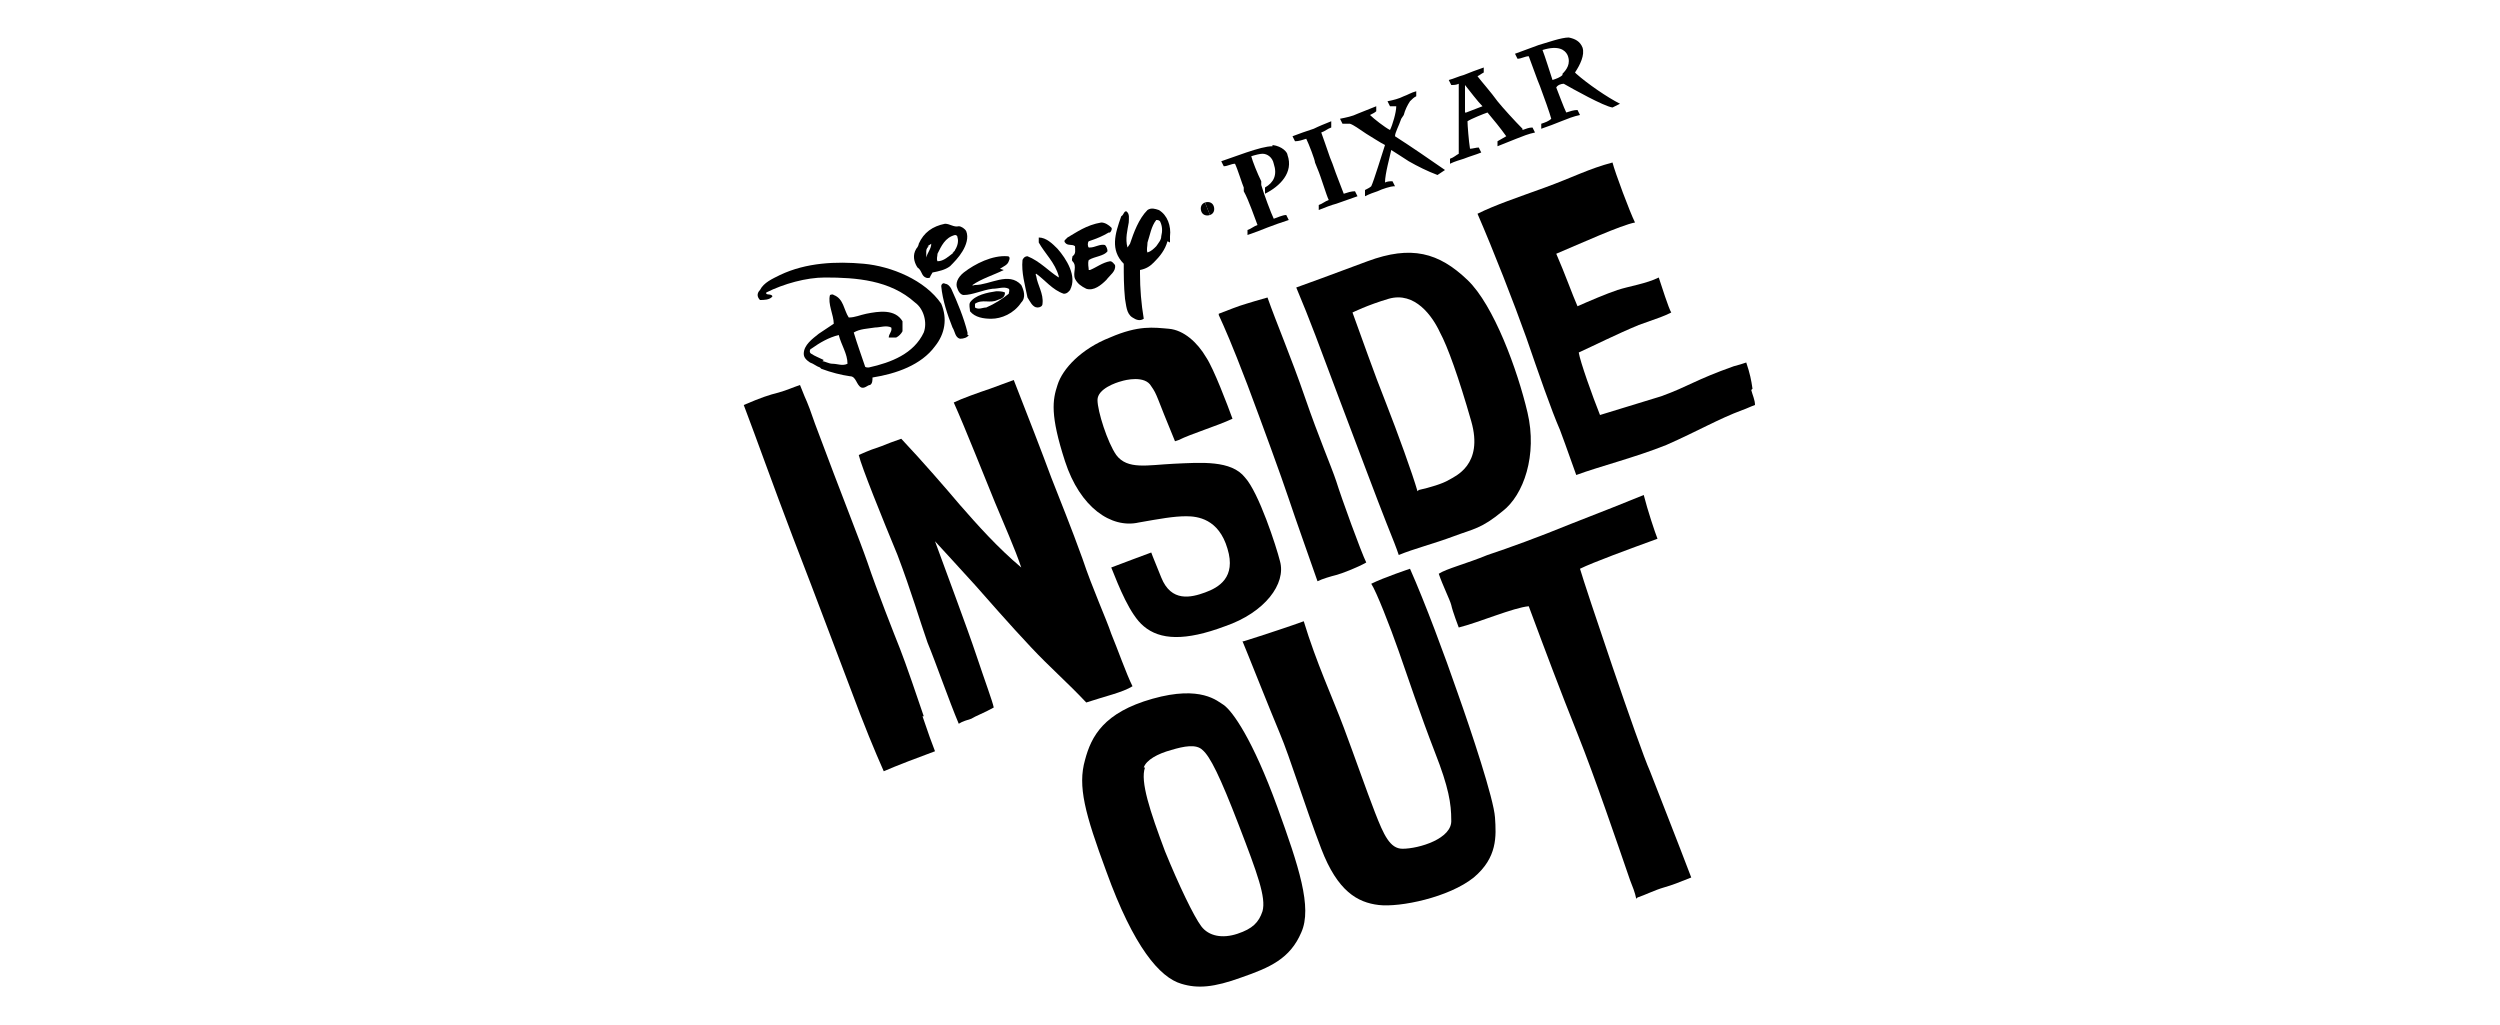 <svg viewBox="0 0 200 82" xmlns="http://www.w3.org/2000/svg" data-name="LIVE BRANDS" id="LIVE_BRANDS">
  <path d="M68.7,36.4c.9-.4,1.2-.5,1.8-.7.5-.2,1-.4,1.6-.6,1.7,1.8,3.6,4,4.7,5.3,1.4,1.6,3,3.4,4.9,5-.5-1.5-1.4-3.5-2.1-5.2-.7-1.7-2.4-6-3.3-8,.6-.3,2-.8,2.9-1.1.5-.2,1.4-.5,1.9-.7,1.1,2.8,2.3,5.9,3,7.8.7,1.8,1.6,4,2.5,6.5.8,2.4,1.9,4.8,2.3,6,.5,1.2,1.2,3.2,1.7,4.2-.8.5-2.2.8-3.7,1.3-1.5-1.6-2.9-2.8-4.4-4.4-1.7-1.8-3.7-4.1-4.5-5-.9-1-3.2-3.5-3.2-3.5.8,2.2,2.6,7,3.3,9.1.7,2.1,1.3,3.7,1.4,4.2-.7.4-1.5.7-1.8.9-.3.1-.7.2-1,.4-.8-1.9-1.8-4.8-2.5-6.5-.6-1.7-1.3-4.1-2.4-7-1.2-2.9-2.9-7.1-3.1-8"></path>
  <path d="M94.3,35.2c1-.5,3-1.1,4.3-1.7-.4-1.1-1.5-4-2.1-4.9-.7-1.2-1.8-2.2-3-2.3-1.2-.1-2.4-.3-4.7.7-2.3.9-3.8,2.5-4.2,3.8-.4,1.2-.6,2.4.6,6.1,1.2,3.7,3.7,5.4,5.9,4.9,1.7-.3,2.8-.5,3.8-.5.9,0,2.6.2,3.3,2.6.7,2.3-.7,3.1-1.8,3.5-1.1.4-2.7.8-3.5-1.2-.7-1.7-.8-2-.8-2-1.1.4-1.6.6-3.2,1.2.6,1.5,1.5,3.8,2.6,4.7,1.3,1.1,3.3,1.2,6.5,0,3.2-1.1,4.9-3.4,4.4-5.2-.3-1.2-1.7-5.5-2.8-6.7-1.1-1.4-3.5-1.2-5.7-1.1-2.1.1-3.7.5-4.6-.7-.7-1-1.5-3.5-1.5-4.4s1.5-1.4,1.9-1.5c.3-.1,1.9-.5,2.4.4.5.7.4.8,1.9,4.4"></path>
  <path d="M97.5,25.1c.8-.3,1.5-.6,2.2-.8.3-.1,1-.3,1.7-.5.7,2,1.9,4.8,3,8,1.1,3.2,2.1,5.5,2.5,6.7.4,1.3,2,5.7,2.4,6.5-.7.4-2,.9-2.4,1-.4.1-1.1.3-1.5.5-.8-2.3-1.7-4.8-2.3-6.6-.6-1.8-2.1-5.9-3.3-9.1-1.3-3.4-1.8-4.5-2.3-5.6"></path>
  <path d="M109.4,20.9c3.5-1.3,5.7-.7,8,1.5,2.1,2,4,7.2,4.8,10.6.8,3.4-.3,6.6-2,7.9-1.7,1.4-2.3,1.4-3.9,2-1.6.6-3.2,1-4.4,1.5-.2-.6-.4-1.1-1-2.6-.6-1.5-2.4-6.3-3.8-10-1.5-4-2.3-6.2-3.4-8.8,1.1-.4,2.5-.9,5.7-2.1M113.5,39.2c.9-.2,1.9-.5,2.4-.8.5-.3,2.8-1.2,1.8-4.7-1-3.5-1.9-6-2.5-7.1-.6-1.3-2-3.3-4.1-2.7-1.7.5-2.9,1.1-2.9,1.1.7,1.9,1.7,4.8,2.7,7.3.9,2.3,2.1,5.6,2.5,7"></path>
  <path d="M91.5,61.4c.2-.6,1.1-1.1,2.2-1.4,1-.3,2-.5,2.5,0,.6.5,1.4,2.1,2.9,6,1.5,3.9,2.2,5.8,1.9,6.9-.3.9-.8,1.4-2,1.8-1.2.4-2.3.2-2.9-.6-.6-.8-1.8-3.3-2.9-6-1.2-3.2-2-5.6-1.6-6.7M88.5,69.7c2.2,6.1,4.3,8.5,6,9,1.3.4,2.6.3,4.8-.5,2.3-.8,3.9-1.5,4.8-3.6.9-2-.2-5.3-1.9-10-2-5.5-3.6-7.7-4.3-8.2-.5-.3-1.8-1.6-5.7-.5-3.9,1.1-4.9,3-5.4,4.9-.6,2.1,0,4.3,1.7,8.9"></path>
  <path d="M99.5,51.3c1.6-.5,4-1.3,4.8-1.6,1,3.3,2.3,6.1,3.2,8.5.9,2.4,1.8,5,2.5,6.8.7,1.8,1.2,2.9,2.2,2.9,1.3,0,4-.8,3.9-2.3,0-1.3-.2-2.6-1.3-5.4-1.2-3.1-2.2-6.1-2.9-8.1-.7-2-1.8-4.8-2.2-5.4,1-.5,3.1-1.2,3.1-1.2,1.2,2.7,2.8,7,3.8,9.9,1.1,3.1,2.9,8.5,3,10,.1,1.5.2,3.2-1.7,4.8-2,1.6-5.9,2.4-7.6,2.2-1.7-.2-3.3-1.1-4.6-4.5-1.3-3.4-2.5-7.3-3.3-9.2-.8-1.9-2.7-6.7-3-7.4"></path>
  <path d="M73.9,57.3c-.4-1.2-1.5-4.4-1.9-5.4-.4-1-1.9-4.8-2.6-6.9-.7-2-2-5.2-4.2-11.1-.8-2.3-.5-1.3-1.2-3.1-.6.2-1,.4-1.7.6-.8.2-1.4.4-2.8,1,1.1,2.9,2.3,6.3,3.9,10.5,1.9,4.9,4.4,11.6,5.4,14.2,1,2.6,1.9,4.6,1.9,4.6.9-.4,3-1.2,4.1-1.6-.2-.5-.6-1.6-1-2.8"></path>
  <path d="M140.2,31.1c-.1-.7-.2-1.2-.5-2.1-.3.1-.6.2-1,.3-3.1,1.1-3.6,1.6-5.8,2.4-2.3.7-4.9,1.5-4.9,1.5-.6-1.5-1.6-4.3-1.7-5,1.1-.5,3.1-1.5,4.8-2.2,1.7-.6,2-.7,2.6-1-.2-.3-.8-2.2-1-2.8-1,.5-2.4.7-3.3,1-.9.3-2.3.9-3.2,1.3-.4-.9-1-2.6-1.7-4.2,1.9-.8,5.2-2.3,6.3-2.5-.4-.8-1.6-4-1.8-4.8-1.9.5-3.2,1.2-5.4,2-2.2.8-4,1.4-5.4,2.1,1.3,3,2.9,7.1,3.9,9.9,1,2.9,2,5.8,2.7,7.4.6,1.6,1,2.8,1.3,3.6,1.9-.7,4.7-1.4,7.2-2.4,2.5-1.1,4.2-2.1,6.1-2.8.3-.1.7-.3,1-.4,0-.4-.2-.8-.3-1.2"></path>
  <path d="M131,71.8c.6-.2,1.4-.6,2.1-.8.7-.2,1.2-.4,2.2-.8-1.1-2.9-2.8-7.2-3.3-8.5-.9-2-5.2-14.8-5.6-16.2,1-.5,4-1.6,6.2-2.4-.2-.5-.8-2.3-1.1-3.5-1.7.7-3,1.2-5.8,2.3-2.7,1.1-4.9,1.9-6.7,2.5-1.7.7-3.3,1.1-3.9,1.5.3.9.9,2.1,1,2.5.1.5.6,1.8.6,1.8,1.6-.4,4.4-1.6,5.6-1.7,1.3,3.5,2.5,6.7,3.9,10.2,1.4,3.5,3.2,8.8,4.2,11.7.2.5.4,1,.5,1.5"></path>
  <g>
    <path d="M88.7,18.6c-.5.3-1,.5-1.6.7-.1.1-.1.4,0,.5h.1c.4,0,.8-.3,1.2-.2.1.1.2.3.2.5-.3.4-1,.4-1.5.7-.1.3,0,.6,0,.8h.1c.5-.2,1-.6,1.6-.7.2,0,.3.2.4.3.1.5-.4.8-.7,1.2-.4.4-1,.9-1.6.7-.4-.2-.7-.4-.9-.8-.2-.5.2-1-.2-1.4-.1-.1,0-.3,0-.4.3-.2.2-.5.2-.8-.2-.2-.6,0-.8-.3,0,0-.1-.1,0-.2l.2-.2c.7-.4,1.5-1,2.7-1.2.3,0,.6.2.8.4.1.1,0,.3-.1.4"></path>
    <path d="M85.7,23.1c-.2.2-.3.4-.6.4-.9-.3-1.5-1.1-2.2-1.6-.1,0,0,.2,0,.2.1.7.6,1.4.5,2.2,0,.2-.2.3-.4.3-.4,0-.6-.5-.8-.8-.2-1-.5-2-.4-3,0,0,.1-.3.4-.3,1,.4,1.7,1.2,2.5,1.7,0,0,0,0,0-.1-.3-1.1-1.1-1.8-1.6-2.7,0-.1,0-.3,0-.4.6,0,1.1.5,1.5.9.7.8,1.6,2.2,1,3.3"></path>
    <path d="M80.3,21.6c-.8.4-1.8.7-2.5,1.2,0,.1.1,0,.2,0,1.2,0,2.7-1.1,3.7,0,.2.4.4,1,0,1.4-.6.9-1.6,1.3-2.4,1.3-.6,0-1.3-.1-1.7-.6,0-.2-.1-.5,0-.7.4-.6,1.4-.8,2.1-.9.2,0,.5,0,.7.1,0,.4-.3.5-.6.6-.6.3-1.2-.1-1.8.3,0,0,0,.2,0,.3.3.2.6,0,.9,0,.7-.3,1.3-.7,1.8-1.1,0-.1.1-.3,0-.4-.4-.2-.8,0-1.3,0-.8.1-1.6.5-2.3.5-.2,0-.4-.2-.5-.5-.2-.4,0-.9.5-1.3.9-.7,2.3-1.4,3.5-1.3.2,0,.2.2.1.4-.1.3-.4.4-.7.6"></path>
    <path d="M77.5,26.8c-.1.2-.4.3-.7.3-.4-.1-.4-.6-.6-.9-.4-1-.8-2.2-.9-3.3,0-.2.2-.3.3-.2.2,0,.4.2.5.4.5,1.1,1,2.3,1.3,3.5v.2Z"></path>
    <path d="M65.6,29.4c-.3-.1-.5-.3-.8-.4-.3-.2-.5-.4-.5-.7,0-.7.7-1.2,1.2-1.6l1.2-.8c0-.7-.5-1.6-.3-2.3,0,0,.2-.1.3,0,.8.3.8,1.2,1.2,1.8.5,0,.9-.2,1.4-.3,1-.2,2.3-.4,2.9.6,0,.3,0,.5,0,.8-.1.2-.3.4-.5.5-.2,0-.4,0-.6,0,0-.3.3-.5.2-.8-.4-.2-.9,0-1.3,0-.6.1-1.2.1-1.7.4h0c.3,1,.6,1.8.9,2.7,0,.1.2.1.3.1,1.8-.4,3.6-1.1,4.4-2.8.3-.8,0-1.9-.7-2.4-2-1.8-4.7-2-7.2-2-1.5,0-3.3.5-4.7,1.2,0,0,0,0,0,.1.1.1.4,0,.5.2-.2.3-.7.3-1,.3-.2-.2-.3-.5,0-.8.3-.6,1-.9,1.6-1.2,2.1-1,4.5-1.1,6.7-.9,2.2.2,4.9,1.3,6.2,3.2.5,1.2.3,2.4-.5,3.4-1.1,1.5-3.1,2.2-5,2.5,0,.2,0,.5-.2.6-.2,0-.4.3-.7.2-.4-.2-.4-.9-.9-.9-.7-.1-1.5-.3-2.3-.6M65.8,28.9c.2,0,.5.2.8.2.4,0,.8.2,1.2,0,0-.8-.5-1.5-.7-2.3h0c-.8.2-1.5.6-2.2,1.1-.1,0-.2.3,0,.4.3.2.6.3,1,.5"></path>
    <path d="M92.9,18.9c0,.3-.2.5-.4.8-.2.2-.4.4-.7.5-.1-.2,0-.5,0-.8.2-.6.3-1.3.7-1.8.1,0,.2,0,.3.1.2.4.2.8.1,1.2M93.6,19.4c0-.1,0-.4,0-.5.1-.8-.2-1.7-.9-2.1-.3-.1-.6-.2-.9,0-.7.7-1.1,1.8-1.4,2.7l-.2.3h0c-.2-.7,0-1.4.1-2,0-.3.1-.7-.2-.9-.2,0-.2.3-.4.4-.5,1.4-.9,2.7.2,3.8,0,.9,0,1.8.1,2.8.1.5.1,1.2.6,1.5.3.2.6.3.9.1-.2-1.2-.3-2.4-.3-3.6v-.3c.5-.1.8-.3,1.1-.6.5-.5.9-1,1.1-1.7"></path>
    <path d="M74.2,19.7l.3-.2c0,.4-.3.7-.4,1.1h0c0-.1,0-.3,0-.5,0-.2.1-.3.2-.4M76.3,20.2c-.4.3-.8.7-1.3.7-.1-.2,0-.4,0-.6.3-.6.6-1.3,1.4-1.5,0,0,.2,0,.2.2.1.3,0,.7-.2,1,0,0,0,.1-.2.2M73.2,20.1c-.2.5,0,1,.2,1.3.3.2.3.5.5.7.1.1.3.2.5.1,0-.1.1-.2.2-.4.5-.1,1-.2,1.4-.5.3-.3.7-.7,1-1.2.3-.5.5-1.1.3-1.6-.1-.2-.4-.4-.6-.4-.4.1-.7-.2-1.1-.2-1,.2-1.7.7-2.1,1.6,0,.1-.1.3-.2.4"></path>
    <path d="M101.8,11.7c-.5,0-1.2.2-2.1.5l-2,.7.2.4c.3,0,.6-.2.9-.2.2.4.6,1.7.7,1.9v.3c.4.7.9,2.2,1.1,2.7-.3.1-.5.3-.8.4v.4c.6-.2,1.1-.4,1.6-.6.5-.2,1.1-.4,1.7-.6l-.2-.4c-.3,0-.7.2-1,.3-.2-.4-.8-2-1-2.7v-.3c-.3-.6-.7-1.6-.8-2,.3-.1.7-.2.9-.2.4,0,.8.3.9.8.3.9,0,1.5-.7,1.9v.5c1.2-.6,2.3-1.7,1.8-3.1,0-.2-.4-.7-1.2-.8M105.7,10.6c.3-.1.5-.3.8-.4v-.5c-.5.2-1,.4-1.4.6-.6.2-1.2.4-1.7.6l.2.4c.3,0,.6-.1.9-.2.2.4.7,1.7.7,1.9l.2.5c.3.7.7,2.1.9,2.5-.3.1-.5.3-.8.4v.4c.5-.2,1-.4,1.4-.5.6-.2,1.1-.4,1.7-.6l-.2-.4c-.3,0-.6.1-.9.2-.1-.3-.6-1.5-.9-2.4l-.2-.5c-.3-.9-.6-1.7-.7-2M112.3,9.2c.1-.4.3-.8.5-1.1h0c.2-.2.3-.3.5-.4v-.4c-.4.1-.7.3-1,.4-.4.2-.8.3-1.3.4l.2.4c.1,0,.2,0,.4,0h.1c0,.5-.3,1.5-.5,1.9-.4-.2-1.3-.9-1.6-1.2.2-.1.4-.2.5-.3v-.4c-.5.2-1,.4-1.5.6-.4.2-.9.3-1.4.4l.2.4c.2,0,.4,0,.6,0,.3.1.7.4,1.3.8.5.3,1.1.7,1.5.9-.2.6-.9,2.9-1.1,3.3-.1.1-.3.2-.5.3v.5c.4-.2.7-.3,1-.4.4-.2,1.1-.4,1.3-.4h.1s-.2-.4-.2-.4c-.2,0-.4,0-.6.1,0-.7.4-2.1.5-2.6.3.2.8.5,1.4.9.7.4,1.5.8,2.3,1.1l.6-.4c-1.3-.9-2.6-1.8-4-2.7,0-.3.3-.8.5-1.4M121.8,10.3c-.6-.6-1.6-1.7-2-2.2-.5-.7-1.3-1.6-1.6-2,.2-.1.3-.2.5-.3v-.4c-.6.2-1.1.4-1.6.6-.4.1-.8.3-1.2.4l.2.4c.2,0,.4,0,.6-.1,0,.9,0,4.9,0,5.6-.2.1-.4.3-.7.4v.4c.4-.2.8-.3,1.1-.4.5-.2.9-.3,1.4-.5l-.2-.4c-.2,0-.5.1-.7.1-.1-.6-.2-1.9-.2-2.2.3-.2,1.3-.6,1.6-.7.5.6,1,1.2,1.5,1.9-.2.1-.5.3-.7.4v.4c.5-.2,1-.4,1.5-.6.5-.2,1-.4,1.5-.5l-.2-.4c-.3,0-.5.1-.8.2M117.2,9c0-.4,0-1.4,0-2.2.4.5,1,1.3,1.4,1.7l-1.3.5ZM126,5.8c.4-.6.8-1.4.6-2-.2-.5-.6-.7-1.1-.8-.6,0-1.7.4-2.4.6l-1.9.7.2.4c.3,0,.6-.2.9-.2.1.3.6,1.6.7,1.9l.2.5c.3.8.8,2.2.9,2.6-.2.2-.5.3-.8.4v.4c.6-.2,1.1-.4,1.6-.6.5-.2,1-.4,1.5-.5l-.2-.4c-.3,0-.6.1-.9.2-.2-.4-.6-1.5-.8-2h0c.1-.2.4-.3.6-.3.7.4,3.2,1.8,3.9,1.9l.6-.3c-1-.5-2.6-1.6-3.5-2.4M125,6c-.2.2-.5.3-.8.4h0c-.2-.6-.6-1.9-.8-2.4,1.3-.4,1.8,0,2,.4.3.7-.1,1.2-.4,1.5"></path>
  </g>
  <g>
    <path d="M96.8,17.2c.3-.1.4-.4.3-.7-.1-.3-.4-.4-.7-.3"></path>
    <path d="M96.4,16.2c-.3.1-.4.4-.3.7.1.3.4.4.7.3"></path>
  </g>
</svg>